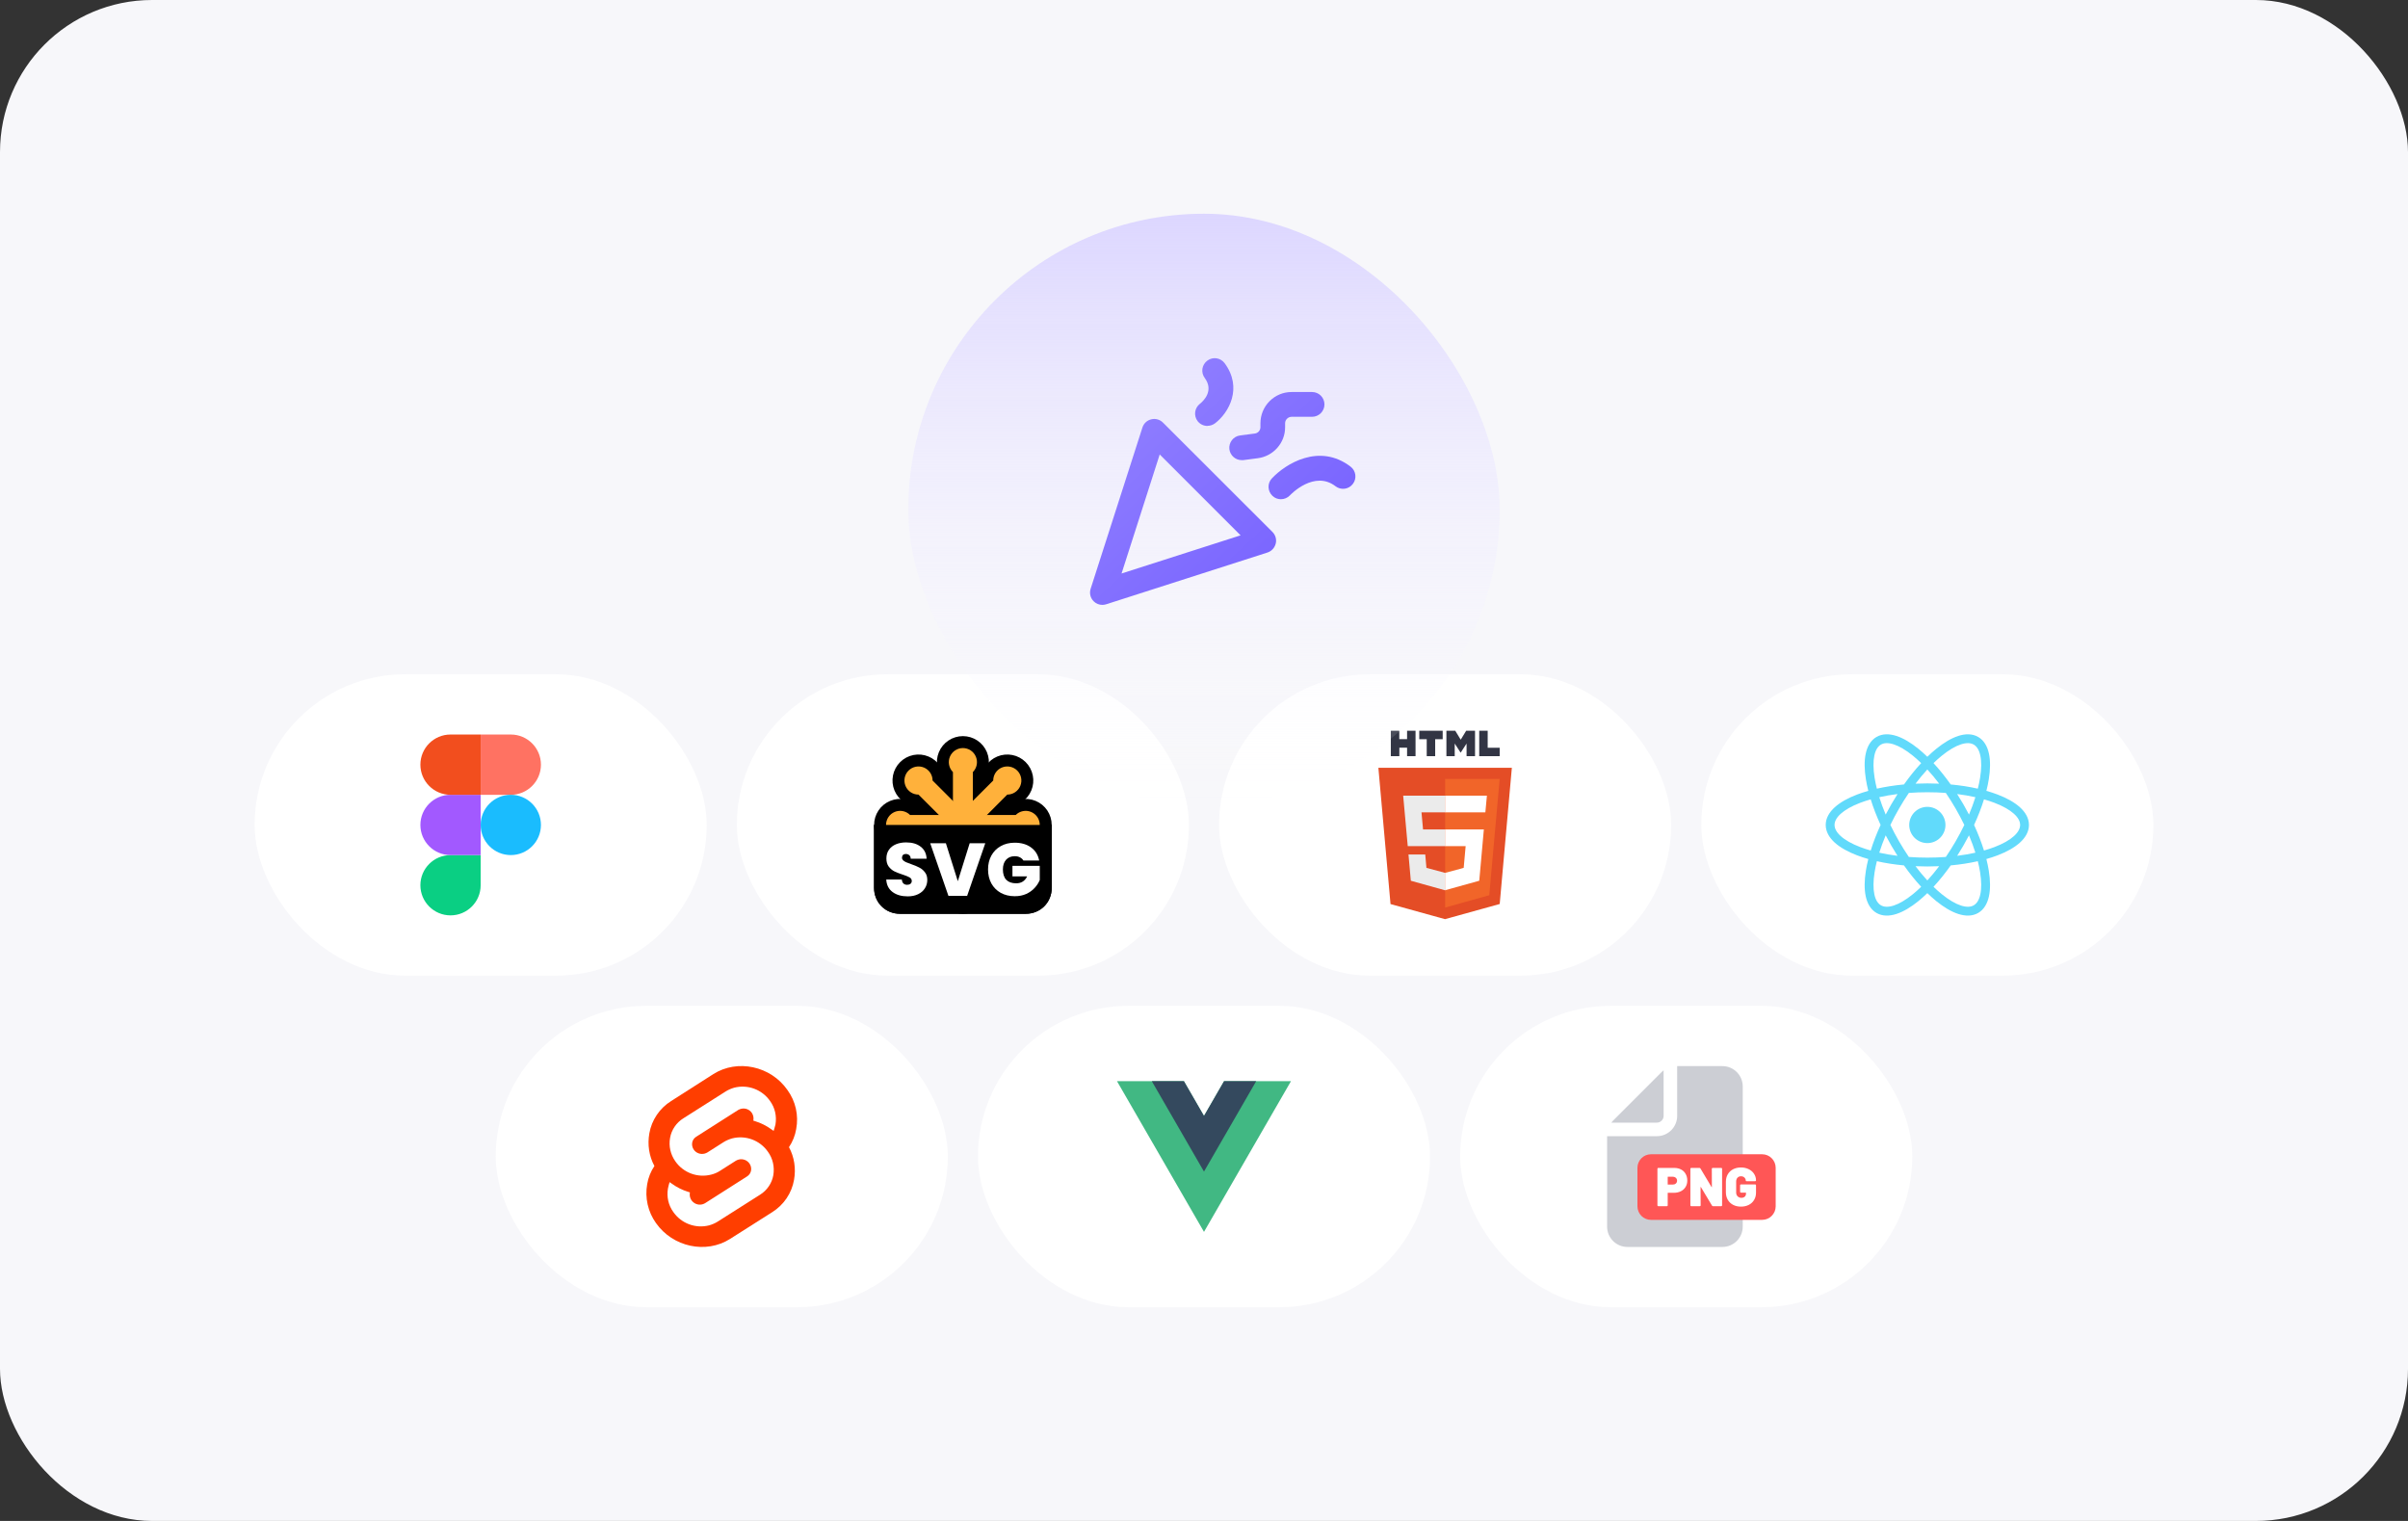 <svg width="570" height="360" viewBox="0 0 570 360" fill="none" xmlns="http://www.w3.org/2000/svg">
<rect x="0" y="0" width="570" height="360" fill="#333333" stroke="none"/>
<rect width="570" height="360" rx="36" fill="#F7F7FA"/>
<rect x="60.272" y="159.59" width="107.014" height="71.343" rx="35.671" fill="white"/>
<g clip-path="url(#clip0_3949_8823)">
<rect width="42.806" height="42.806" transform="translate(92.376 173.857)" fill="white"/>
<path d="M106.644 216.663C110.582 216.663 113.778 213.467 113.778 209.529V202.395H106.644C102.706 202.395 99.51 205.591 99.51 209.529C99.51 213.467 102.706 216.663 106.644 216.663Z" fill="#0ACF83"/>
<path d="M99.51 195.259C99.51 191.321 102.706 188.125 106.644 188.125H113.778V202.393H106.644C102.706 202.394 99.51 199.197 99.51 195.259Z" fill="#A259FF"/>
<path d="M99.51 180.992C99.51 177.054 102.706 173.857 106.644 173.857H113.778V188.126H106.644C102.706 188.126 99.51 184.93 99.51 180.992Z" fill="#F24E1E"/>
<path d="M113.778 173.857H120.913C124.851 173.857 128.047 177.054 128.047 180.992C128.047 184.93 124.851 188.126 120.913 188.126H113.778V173.857Z" fill="#FF7262"/>
<path d="M128.047 195.259C128.047 199.197 124.851 202.394 120.913 202.394C116.975 202.394 113.778 199.197 113.778 195.259C113.778 191.321 116.975 188.125 120.913 188.125C124.851 188.125 128.047 191.321 128.047 195.259Z" fill="#1ABCFE"/>
</g>
<rect x="174.42" y="159.59" width="107.014" height="71.343" rx="35.671" fill="white"/>
<rect width="44.589" height="44.589" transform="translate(205.633 172.967)" fill="white"/>
<path d="M206.896 195.26H248.959V210.123C248.959 213.616 246.283 216.291 242.791 216.291H213.065C209.572 216.291 206.896 213.616 206.896 210.123V195.26Z" fill="black"/>
<path d="M215.422 192.9C214.956 192.434 214.363 192.116 213.716 191.988C213.07 191.859 212.4 191.925 211.791 192.177C211.182 192.43 210.662 192.857 210.296 193.405C209.93 193.953 209.734 194.597 209.734 195.256C209.734 195.915 209.93 196.559 210.296 197.107C210.662 197.655 211.182 198.082 211.791 198.334C212.4 198.586 213.07 198.652 213.716 198.524C214.363 198.395 214.956 198.078 215.422 197.612H240.436C240.902 198.078 241.496 198.395 242.142 198.524C242.789 198.652 243.458 198.586 244.067 198.334C244.676 198.082 245.196 197.655 245.563 197.107C245.929 196.559 246.124 195.915 246.124 195.256C246.124 194.597 245.929 193.953 245.563 193.405C245.196 192.857 244.676 192.43 244.067 192.177C243.458 191.925 242.789 191.859 242.142 191.988C241.496 192.116 240.902 192.434 240.436 192.9H215.422Z" fill="#FFB13B" stroke="black" stroke-width="5.649"/>
<path d="M220.752 184.745C220.752 184.086 220.556 183.442 220.19 182.894C219.824 182.346 219.304 181.919 218.695 181.667C218.086 181.415 217.416 181.349 216.77 181.477C216.124 181.606 215.53 181.923 215.064 182.389C214.598 182.855 214.281 183.449 214.152 184.095C214.024 184.741 214.09 185.411 214.342 186.02C214.594 186.629 215.021 187.149 215.569 187.515C216.117 187.882 216.761 188.077 217.42 188.077L235.108 205.765C235.108 206.424 235.303 207.068 235.669 207.616C236.035 208.164 236.556 208.591 237.164 208.843C237.773 209.095 238.443 209.161 239.089 209.032C239.736 208.904 240.329 208.587 240.795 208.121C241.261 207.655 241.579 207.061 241.707 206.415C241.836 205.768 241.77 205.098 241.518 204.49C241.265 203.881 240.838 203.36 240.29 202.994C239.743 202.628 239.098 202.433 238.439 202.433L220.752 184.745Z" fill="#FFB13B" stroke="black" stroke-width="5.649"/>
<path d="M230.285 182.748C230.751 182.282 231.068 181.689 231.197 181.042C231.325 180.396 231.259 179.726 231.007 179.117C230.755 178.509 230.328 177.988 229.78 177.622C229.232 177.256 228.588 177.061 227.929 177.061C227.27 177.061 226.626 177.256 226.078 177.622C225.53 177.988 225.103 178.509 224.851 179.117C224.598 179.726 224.532 180.396 224.661 181.042C224.79 181.689 225.107 182.282 225.573 182.748V207.762C225.107 208.228 224.79 208.822 224.661 209.468C224.532 210.115 224.598 210.785 224.851 211.393C225.103 212.002 225.53 212.523 226.078 212.889C226.626 213.255 227.27 213.45 227.929 213.45C228.588 213.45 229.232 213.255 229.78 212.889C230.328 212.523 230.755 212.002 231.007 211.393C231.259 210.785 231.325 210.115 231.197 209.468C231.068 208.822 230.751 208.228 230.285 207.762V182.748Z" fill="#FFB13B" stroke="black" stroke-width="5.649"/>
<path d="M238.437 188.076C239.096 188.076 239.741 187.881 240.289 187.514C240.836 187.148 241.264 186.628 241.516 186.019C241.768 185.41 241.834 184.74 241.705 184.094C241.577 183.448 241.259 182.854 240.793 182.388C240.327 181.922 239.734 181.605 239.087 181.476C238.441 181.348 237.771 181.414 237.162 181.666C236.554 181.918 236.033 182.345 235.667 182.893C235.301 183.441 235.106 184.085 235.106 184.744L217.418 202.432C216.759 202.432 216.115 202.627 215.567 202.993C215.019 203.359 214.592 203.88 214.34 204.489C214.088 205.097 214.022 205.767 214.15 206.414C214.279 207.06 214.596 207.654 215.062 208.12C215.528 208.586 216.122 208.903 216.768 209.031C217.414 209.16 218.084 209.094 218.693 208.842C219.302 208.59 219.822 208.163 220.188 207.615C220.554 207.067 220.75 206.423 220.75 205.764L238.437 188.076Z" fill="#FFB13B" stroke="black" stroke-width="5.649"/>
<path d="M215.421 192.9C214.955 192.434 214.362 192.116 213.715 191.988C213.069 191.859 212.399 191.925 211.79 192.177C211.181 192.43 210.661 192.857 210.295 193.405C209.929 193.953 209.733 194.597 209.733 195.256C209.733 195.915 209.929 196.559 210.295 197.107C210.661 197.655 211.181 198.082 211.79 198.334C212.399 198.586 213.069 198.652 213.715 198.524C214.362 198.395 214.955 198.078 215.421 197.612H240.435C240.901 198.078 241.495 198.395 242.141 198.524C242.788 198.652 243.458 198.586 244.066 198.334C244.675 198.082 245.196 197.655 245.562 197.107C245.928 196.559 246.123 195.915 246.123 195.256C246.123 194.597 245.928 193.953 245.562 193.405C245.196 192.857 244.675 192.43 244.066 192.177C243.458 191.925 242.788 191.859 242.141 191.988C241.495 192.116 240.901 192.434 240.435 192.9H215.421Z" fill="#FFB13B"/>
<path d="M220.752 184.745C220.752 184.086 220.556 183.442 220.19 182.894C219.824 182.346 219.304 181.919 218.695 181.667C218.086 181.415 217.416 181.349 216.77 181.477C216.124 181.606 215.53 181.923 215.064 182.389C214.598 182.855 214.281 183.449 214.152 184.095C214.024 184.741 214.09 185.411 214.342 186.02C214.594 186.629 215.021 187.149 215.569 187.515C216.117 187.882 216.761 188.077 217.42 188.077L235.108 205.765C235.108 206.424 235.303 207.068 235.669 207.616C236.035 208.164 236.556 208.591 237.164 208.843C237.773 209.095 238.443 209.161 239.089 209.032C239.736 208.904 240.329 208.587 240.795 208.121C241.261 207.655 241.579 207.061 241.707 206.415C241.836 205.768 241.77 205.098 241.518 204.49C241.265 203.881 240.838 203.36 240.29 202.994C239.743 202.628 239.098 202.433 238.439 202.433L220.752 184.745Z" fill="#FFB13B"/>
<path d="M230.284 182.748C230.75 182.282 231.067 181.689 231.196 181.042C231.324 180.396 231.258 179.726 231.006 179.117C230.754 178.509 230.327 177.988 229.779 177.622C229.231 177.256 228.587 177.061 227.928 177.061C227.269 177.061 226.625 177.256 226.077 177.622C225.529 177.988 225.102 178.509 224.85 179.117C224.597 179.726 224.532 180.396 224.66 181.042C224.789 181.689 225.106 182.282 225.572 182.748V207.762C225.106 208.228 224.789 208.822 224.66 209.468C224.532 210.115 224.597 210.785 224.85 211.393C225.102 212.002 225.529 212.523 226.077 212.889C226.625 213.255 227.269 213.45 227.928 213.45C228.587 213.45 229.231 213.255 229.779 212.889C230.327 212.523 230.754 212.002 231.006 211.393C231.258 210.785 231.324 210.115 231.196 209.468C231.067 208.822 230.75 208.228 230.284 207.762V182.748Z" fill="#FFB13B"/>
<path d="M238.436 188.076C239.095 188.076 239.74 187.881 240.288 187.514C240.835 187.148 241.263 186.628 241.515 186.019C241.767 185.41 241.833 184.74 241.704 184.094C241.576 183.448 241.258 182.854 240.792 182.388C240.326 181.922 239.733 181.605 239.086 181.476C238.44 181.348 237.77 181.414 237.161 181.666C236.553 181.918 236.032 182.345 235.666 182.893C235.3 183.441 235.105 184.085 235.105 184.744L217.417 202.432C216.758 202.432 216.114 202.627 215.566 202.993C215.018 203.359 214.591 203.88 214.339 204.489C214.087 205.097 214.021 205.767 214.149 206.414C214.278 207.06 214.595 207.654 215.061 208.12C215.527 208.586 216.121 208.903 216.767 209.031C217.413 209.16 218.083 209.094 218.692 208.842C219.301 208.59 219.821 208.163 220.187 207.615C220.553 207.067 220.749 206.423 220.749 205.764L238.436 188.076Z" fill="#FFB13B"/>
<path d="M206.896 195.26H248.959V210.123C248.959 213.616 246.283 216.291 242.791 216.291H213.065C209.572 216.291 206.896 213.616 206.896 210.123V195.26Z" fill="black"/>
<path d="M242.255 203.685C242.054 203.355 241.778 203.102 241.424 202.925C241.083 202.748 240.677 202.66 240.206 202.66C239.334 202.66 238.645 202.943 238.139 203.508C237.644 204.073 237.397 204.833 237.397 205.787C237.397 206.858 237.662 207.677 238.192 208.242C238.734 208.795 239.517 209.072 240.541 209.072C241.754 209.072 242.62 208.525 243.138 207.429H239.658V204.939H246.123V208.295C245.852 208.954 245.452 209.573 244.922 210.15C244.404 210.727 243.744 211.204 242.944 211.581C242.143 211.946 241.23 212.128 240.206 212.128C238.957 212.128 237.85 211.863 236.885 211.333C235.931 210.792 235.189 210.044 234.659 209.09C234.141 208.124 233.882 207.023 233.882 205.787C233.882 204.562 234.141 203.473 234.659 202.519C235.189 201.553 235.931 200.805 236.885 200.275C237.839 199.734 238.94 199.463 240.188 199.463C241.754 199.463 243.05 199.84 244.074 200.593C245.099 201.347 245.735 202.377 245.982 203.685H242.255Z" fill="white"/>
<path d="M233.227 199.586L228.934 212.039H224.501L220.19 199.586H223.9L226.726 208.577L229.535 199.586H233.227Z" fill="white"/>
<path d="M214.854 212.164C213.405 212.164 212.216 211.822 211.286 211.139C210.355 210.444 209.855 209.455 209.784 208.172H213.476C213.511 208.607 213.641 208.925 213.865 209.126C214.088 209.326 214.377 209.426 214.73 209.426C215.048 209.426 215.307 209.349 215.507 209.196C215.719 209.031 215.825 208.808 215.825 208.525C215.825 208.16 215.655 207.877 215.313 207.677C214.972 207.477 214.418 207.253 213.653 207.006C212.84 206.735 212.181 206.476 211.674 206.229C211.18 205.97 210.744 205.599 210.367 205.116C210.002 204.621 209.82 203.979 209.82 203.19C209.82 202.39 210.02 201.707 210.42 201.141C210.82 200.564 211.374 200.129 212.081 199.834C212.787 199.54 213.588 199.393 214.483 199.393C215.931 199.393 217.085 199.734 217.945 200.417C218.816 201.088 219.282 202.036 219.341 203.261H215.578C215.566 202.884 215.449 202.602 215.225 202.413C215.013 202.225 214.736 202.131 214.395 202.131C214.135 202.131 213.923 202.207 213.759 202.36C213.594 202.513 213.511 202.731 213.511 203.014C213.511 203.249 213.6 203.455 213.776 203.632C213.965 203.797 214.194 203.944 214.465 204.074C214.736 204.191 215.136 204.344 215.666 204.533C216.455 204.804 217.103 205.075 217.609 205.345C218.128 205.604 218.569 205.975 218.934 206.458C219.311 206.929 219.5 207.53 219.5 208.26C219.5 209.002 219.311 209.667 218.934 210.256C218.569 210.845 218.033 211.31 217.327 211.652C216.632 211.993 215.808 212.164 214.854 212.164Z" fill="white"/>
<rect x="288.567" y="159.59" width="107.014" height="71.343" rx="35.671" fill="white"/>
<g clip-path="url(#clip1_3949_8823)">
<rect width="44.589" height="44.589" transform="translate(319.78 172.967)" fill="white"/>
<path d="M329.222 172.967H331.225V174.952H333.071V172.967H335.074V178.976H333.071V176.973H331.242V178.976H329.222M337.721 174.97H335.954V172.967H341.501V174.97H339.724V178.976H337.721M342.381 172.967H344.479L345.768 175.083L347.057 172.967H349.156V178.976H347.153V175.997L345.751 178.157L344.349 175.997V178.976H342.381M350.149 172.967H352.152V176.99H354.991V178.976H350.149" fill="#323544"/>
<path d="M329.151 213.988L326.277 181.73H357.873L354.999 213.97L342.049 217.558" fill="#E44D26"/>
<path d="M342.075 214.814V184.377H354.99L352.526 211.897" fill="#F16529"/>
<path d="M332.147 188.324H342.075V192.278H336.484L336.85 196.328H342.075V200.273H333.227M333.402 202.258H337.373L337.651 205.42L342.075 206.604V210.732L333.959 208.468" fill="#EBEBEB"/>
<path d="M351.968 188.324H342.058V192.278H351.602M351.245 196.328H342.058V200.281H346.935L346.473 205.42L342.058 206.604V210.715L350.157 208.468" fill="white"/>
</g>
<rect x="402.716" y="159.59" width="107.014" height="71.343" rx="35.671" fill="white"/>
<path d="M460.511 195.265C460.511 197.633 458.591 199.553 456.223 199.553C453.854 199.553 451.935 197.633 451.935 195.265C451.935 192.896 453.854 190.977 456.223 190.977C458.591 190.977 460.511 192.896 460.511 195.265Z" fill="#61DAFB"/>
<path fill-rule="evenodd" clip-rule="evenodd" d="M456.223 179.124C455.52 178.44 454.819 177.815 454.127 177.252C452.34 175.799 450.564 174.731 448.905 174.194C447.247 173.658 445.591 173.621 444.195 174.427C442.799 175.234 442.002 176.686 441.637 178.39C441.273 180.095 441.31 182.167 441.675 184.441C441.816 185.321 442.007 186.239 442.247 187.189C441.304 187.456 440.412 187.75 439.579 188.068C437.427 188.889 435.614 189.893 434.32 191.061C433.027 192.229 432.167 193.645 432.167 195.257C432.167 196.869 433.027 198.286 434.32 199.453C435.614 200.621 437.427 201.625 439.579 202.447C440.413 202.765 441.305 203.059 442.249 203.326C442.009 204.278 441.817 205.198 441.676 206.08C441.311 208.354 441.274 210.426 441.638 212.131C442.003 213.835 442.8 215.288 444.196 216.094C445.592 216.9 447.248 216.863 448.906 216.327C450.565 215.79 452.341 214.722 454.128 213.269C454.82 212.707 455.52 212.081 456.223 211.398C456.926 212.081 457.626 212.706 458.318 213.269C460.105 214.721 461.881 215.79 463.54 216.326C465.198 216.863 466.854 216.899 468.25 216.093C469.646 215.287 470.443 213.835 470.808 212.13C471.172 210.426 471.135 208.354 470.77 206.079C470.629 205.198 470.438 204.277 470.197 203.326C471.141 203.059 472.033 202.765 472.866 202.447C475.018 201.625 476.831 200.621 478.125 199.453C479.419 198.286 480.278 196.869 480.278 195.257C480.278 193.645 479.419 192.229 478.125 191.061C476.831 189.893 475.018 188.889 472.866 188.068C472.033 187.75 471.142 187.456 470.199 187.189C470.439 186.24 470.631 185.322 470.771 184.442C471.136 182.168 471.173 180.095 470.809 178.391C470.444 176.687 469.647 175.234 468.251 174.428C466.855 173.622 465.199 173.658 463.541 174.195C461.882 174.731 460.106 175.8 458.319 177.253C457.627 177.815 456.926 178.441 456.223 179.124ZM448.261 176.184C446.935 175.755 445.946 175.832 445.241 176.239C444.536 176.646 443.975 177.464 443.683 178.828C443.391 180.191 443.399 181.984 443.74 184.11C443.871 184.927 444.049 185.784 444.274 186.674C446.255 186.226 448.413 185.887 450.695 185.676C452.017 183.809 453.388 182.112 454.764 180.623C454.104 179.981 453.45 179.397 452.808 178.875C451.136 177.517 449.588 176.614 448.261 176.184ZM456.223 182.126C455.287 183.144 454.349 184.269 453.424 185.489C454.343 185.447 455.277 185.426 456.223 185.426C457.169 185.426 458.103 185.447 459.022 185.489C458.098 184.269 457.159 183.144 456.223 182.126ZM449.168 187.946C447.646 188.137 446.199 188.388 444.846 188.69C445.261 190.012 445.767 191.39 446.363 192.804C446.786 191.986 447.235 191.166 447.709 190.345C448.184 189.523 448.671 188.723 449.168 187.946ZM447.473 195.262C448.088 193.985 448.771 192.69 449.521 191.391C450.271 190.091 451.052 188.851 451.851 187.679C453.263 187.573 454.724 187.518 456.223 187.518C457.721 187.518 459.183 187.573 460.596 187.679C461.394 188.851 462.175 190.091 462.925 191.39C463.675 192.69 464.359 193.985 464.974 195.262C464.359 196.538 463.676 197.832 462.926 199.131C462.177 200.428 461.399 201.666 460.601 202.835C459.187 202.941 457.723 202.997 456.223 202.997C454.722 202.997 453.259 202.941 451.845 202.835C451.048 201.665 450.269 200.428 449.52 199.13C448.77 197.832 448.087 196.538 447.473 195.262ZM445.161 195.262C444.202 193.18 443.417 191.141 442.815 189.202C441.93 189.453 441.098 189.727 440.325 190.022C438.313 190.79 436.757 191.68 435.722 192.614C434.687 193.548 434.259 194.443 434.259 195.257C434.259 196.071 434.687 196.966 435.722 197.901C436.757 198.835 438.313 199.724 440.325 200.492C441.099 200.788 441.932 201.062 442.818 201.313C443.419 199.376 444.204 197.34 445.161 195.262ZM444.849 201.825C445.263 200.505 445.768 199.13 446.363 197.719C446.786 198.536 447.235 199.356 447.708 200.176C448.181 200.995 448.667 201.793 449.162 202.568C447.643 202.377 446.199 202.127 444.849 201.825ZM444.277 203.841C444.051 204.733 443.872 205.593 443.741 206.411C443.4 208.537 443.392 210.33 443.684 211.693C443.976 213.057 444.537 213.875 445.242 214.282C445.946 214.689 446.936 214.766 448.262 214.337C449.589 213.908 451.137 213.004 452.809 211.646C453.451 211.124 454.105 210.54 454.764 209.899C453.385 208.408 452.013 206.708 450.689 204.838C448.41 204.627 446.255 204.288 444.277 203.841ZM457.683 209.899C458.342 210.54 458.995 211.124 459.637 211.645C461.309 213.004 462.857 213.907 464.184 214.336C465.51 214.765 466.5 214.689 467.204 214.282C467.909 213.875 468.47 213.056 468.762 211.693C469.054 210.329 469.046 208.537 468.705 206.41C468.574 205.592 468.395 204.733 468.169 203.84C466.192 204.288 464.036 204.627 461.758 204.837C460.434 206.708 459.061 208.408 457.683 209.899ZM459.028 205.025C458.102 206.248 457.161 207.376 456.223 208.396C455.285 207.376 454.345 206.248 453.418 205.025C454.339 205.067 455.275 205.089 456.223 205.089C457.171 205.089 458.107 205.067 459.028 205.025ZM463.285 202.567C464.803 202.377 466.247 202.127 467.597 201.825C467.183 200.505 466.678 199.13 466.083 197.719C465.66 198.536 465.211 199.357 464.738 200.177C464.265 200.995 463.78 201.793 463.285 202.567ZM467.286 195.262C468.243 197.34 469.027 199.376 469.628 201.313C470.514 201.062 471.347 200.788 472.12 200.492C474.132 199.724 475.688 198.835 476.723 197.901C477.758 196.966 478.187 196.071 478.187 195.257C478.187 194.443 477.758 193.548 476.723 192.614C475.688 191.68 474.132 190.79 472.12 190.022C471.347 189.727 470.516 189.453 469.631 189.202C469.029 191.141 468.244 193.18 467.286 195.262ZM468.172 186.675C466.192 186.226 464.033 185.887 461.752 185.677C460.43 183.809 459.059 182.112 457.683 180.623C458.342 179.982 458.996 179.398 459.638 178.876C461.31 177.517 462.858 176.614 464.185 176.185C465.511 175.756 466.501 175.833 467.205 176.24C467.91 176.647 468.471 177.465 468.763 178.828C469.055 180.192 469.047 181.984 468.706 184.111C468.575 184.927 468.397 185.784 468.172 186.675ZM467.6 188.69C467.185 190.012 466.679 191.39 466.084 192.804C465.66 191.986 465.211 191.165 464.737 190.345C464.263 189.523 463.776 188.723 463.279 187.946C464.801 188.137 466.248 188.388 467.6 188.69Z" fill="#61DAFB"/>
<rect x="117.346" y="238.066" width="107.014" height="71.343" rx="35.671" fill="white"/>
<g clip-path="url(#clip2_3949_8823)">
<rect width="35.671" height="42.806" transform="translate(153.017 252.336)" fill="white"/>
<path d="M186.396 257.996C182.433 252.301 174.542 250.632 168.87 254.223L158.87 260.608C156.143 262.313 154.252 265.106 153.707 268.262C153.234 270.91 153.634 273.631 154.907 275.989C154.034 277.295 153.452 278.746 153.198 280.269C152.616 283.498 153.38 286.835 155.27 289.483C159.27 295.179 167.124 296.847 172.797 293.256L182.797 286.908C185.524 285.203 187.415 282.41 187.96 279.254C188.433 276.605 188.033 273.885 186.76 271.527C187.633 270.221 188.215 268.77 188.469 267.246C189.087 263.982 188.324 260.644 186.396 257.996Z" fill="#FF3E00"/>
<path d="M167.889 290.028C164.653 290.863 161.271 289.593 159.38 286.872C158.217 285.276 157.78 283.281 158.108 281.322C158.18 280.996 158.253 280.706 158.326 280.379L158.507 279.799L159.017 280.161C160.217 281.032 161.526 281.685 162.944 282.12L163.307 282.229L163.271 282.592C163.235 283.1 163.38 283.644 163.671 284.079C164.253 284.914 165.271 285.313 166.253 285.059C166.471 284.986 166.689 284.914 166.871 284.805L176.834 278.456C177.343 278.13 177.67 277.658 177.779 277.078C177.888 276.498 177.743 275.881 177.416 275.409C176.834 274.575 175.816 274.212 174.834 274.466C174.616 274.539 174.398 274.611 174.216 274.72L170.398 277.15C169.78 277.55 169.089 277.84 168.362 278.021C165.125 278.855 161.744 277.586 159.853 274.865C158.726 273.269 158.253 271.274 158.617 269.315C158.944 267.429 160.107 265.724 161.744 264.708L171.743 258.36C172.361 257.961 173.052 257.67 173.78 257.453C177.016 256.618 180.397 257.888 182.288 260.609C183.452 262.205 183.888 264.2 183.561 266.159C183.488 266.485 183.416 266.776 183.306 267.102L183.125 267.682L182.616 267.32C181.416 266.449 180.107 265.796 178.688 265.361L178.325 265.252L178.361 264.889C178.398 264.381 178.252 263.837 177.961 263.402C177.379 262.568 176.361 262.205 175.38 262.459C175.161 262.531 174.943 262.604 174.761 262.713L164.798 269.061C164.289 269.387 163.962 269.859 163.853 270.439C163.744 271.02 163.889 271.637 164.216 272.108C164.798 272.942 165.816 273.305 166.798 273.051C167.016 272.979 167.234 272.906 167.416 272.797L171.234 270.367C171.852 269.968 172.543 269.678 173.271 269.46C176.507 268.626 179.888 269.895 181.779 272.616C182.943 274.212 183.379 276.207 183.052 278.166C182.725 280.053 181.561 281.758 179.925 282.773L169.925 289.122C169.307 289.521 168.616 289.811 167.889 290.028Z" fill="white"/>
</g>
<rect x="231.493" y="238.066" width="107.014" height="71.343" rx="35.671" fill="white"/>
<g clip-path="url(#clip3_3949_8823)">
<rect width="41.19" height="35.671" transform="translate(264.404 255.904)" fill="white"/>
<path d="M289.753 255.905L284.997 264.143L280.241 255.905H264.402L284.997 291.576L305.591 255.905H289.753Z" fill="#41B883"/>
<path d="M289.753 255.905L284.997 264.142L280.241 255.905H272.641L284.997 277.307L297.354 255.905H289.753Z" fill="#34495E"/>
</g>
<rect x="345.642" y="238.066" width="107.014" height="71.343" rx="35.671" fill="white"/>
<rect width="42.806" height="42.806" transform="translate(377.745 252.336)" fill="white"/>
<path fill-rule="evenodd" clip-rule="evenodd" d="M393.799 264.114C393.799 265.001 393.081 265.72 392.194 265.72H381.416C381.543 265.555 381.681 265.398 381.829 265.249L393.318 253.753C393.468 253.603 393.626 253.464 393.793 253.336L393.799 264.114ZM397.003 252.342L397.009 264.112C397.011 266.773 394.854 268.93 392.194 268.93H380.42V290.332C380.42 292.991 382.576 295.147 385.236 295.147H407.708C410.368 295.147 412.524 292.991 412.524 290.332V257.157C412.524 254.498 410.368 252.342 407.708 252.342H397.003Z" fill="#CCCED4"/>
<rect x="390.052" y="274.924" width="27.824" height="12.039" fill="white"/>
<path fill-rule="evenodd" clip-rule="evenodd" d="M390.81 273.207C389.037 273.207 387.6 274.644 387.6 276.417V285.526C387.6 287.299 389.037 288.736 390.81 288.736H417.113C418.886 288.736 420.323 287.299 420.323 285.526V276.417C420.323 274.644 418.886 273.207 417.113 273.207H390.81ZM410.23 285.173C410.774 285.458 411.399 285.6 412.107 285.6C412.806 285.6 413.422 285.462 413.957 285.186C414.501 284.91 414.919 284.522 415.213 284.022C415.515 283.521 415.666 282.952 415.666 282.313V280.54C415.666 280.48 415.648 280.433 415.614 280.398C415.579 280.363 415.532 280.346 415.471 280.346H412.094C412.033 280.346 411.986 280.363 411.951 280.398C411.917 280.433 411.9 280.48 411.9 280.54V282.093C411.9 282.154 411.917 282.201 411.951 282.236C411.986 282.27 412.033 282.287 412.094 282.287H413.233C413.276 282.287 413.297 282.309 413.297 282.352V282.52C413.297 282.831 413.194 283.077 412.987 283.258C412.788 283.431 412.53 283.517 412.21 283.517C411.857 283.517 411.559 283.4 411.317 283.167C411.084 282.934 410.968 282.633 410.968 282.262V279.673C410.968 279.294 411.071 278.992 411.279 278.767C411.486 278.534 411.762 278.418 412.107 278.418C412.461 278.418 412.737 278.522 412.935 278.729C413.142 278.936 413.246 279.182 413.246 279.466C413.246 279.544 413.31 279.583 413.44 279.583H415.471C415.532 279.583 415.579 279.565 415.614 279.531C415.648 279.496 415.666 279.449 415.666 279.389V279.376C415.666 278.823 415.515 278.314 415.213 277.849C414.919 277.383 414.501 277.016 413.957 276.749C413.414 276.473 412.797 276.334 412.107 276.334C411.399 276.334 410.774 276.477 410.23 276.762C409.695 277.046 409.277 277.447 408.975 277.965C408.682 278.474 408.535 279.065 408.535 279.738V282.184C408.535 282.857 408.682 283.452 408.975 283.97C409.277 284.487 409.695 284.889 410.23 285.173ZM405.205 276.634C405.205 276.574 405.223 276.526 405.257 276.492C405.292 276.457 405.339 276.44 405.4 276.44H407.444C407.505 276.44 407.552 276.457 407.587 276.492C407.621 276.526 407.638 276.574 407.638 276.634V285.305C407.638 285.365 407.621 285.413 407.587 285.447C407.552 285.482 407.505 285.499 407.444 285.499H405.49C405.387 285.499 405.309 285.456 405.257 285.369L402.617 280.969C402.6 280.943 402.583 280.935 402.565 280.943C402.548 280.943 402.54 280.961 402.54 280.995L402.565 285.305C402.565 285.365 402.548 285.413 402.514 285.447C402.479 285.482 402.432 285.499 402.371 285.499H400.327C400.266 285.499 400.219 285.482 400.184 285.447C400.15 285.413 400.132 285.365 400.132 285.305V276.634C400.132 276.574 400.15 276.526 400.184 276.492C400.219 276.457 400.266 276.44 400.327 276.44H402.281C402.384 276.44 402.462 276.483 402.514 276.569L405.141 280.969C405.158 280.995 405.175 281.008 405.192 281.008C405.21 281 405.218 280.978 405.218 280.943L405.205 276.634ZM397.936 276.815C397.47 276.565 396.93 276.44 396.318 276.44H392.526C392.466 276.44 392.418 276.457 392.384 276.492C392.349 276.526 392.332 276.574 392.332 276.634V285.305C392.332 285.365 392.349 285.413 392.384 285.447C392.418 285.482 392.466 285.499 392.526 285.499H394.571C394.631 285.499 394.679 285.482 394.713 285.447C394.748 285.413 394.765 285.365 394.765 285.305V282.393C394.765 282.35 394.786 282.328 394.83 282.328H396.201C396.831 282.328 397.388 282.207 397.871 281.966C398.354 281.724 398.729 281.383 398.997 280.943C399.264 280.503 399.398 279.994 399.398 279.416C399.398 278.83 399.268 278.312 399.01 277.863C398.759 277.406 398.401 277.057 397.936 276.815ZM396.68 280.141C396.49 280.305 396.236 280.387 395.917 280.387H394.83C394.786 280.387 394.765 280.365 394.765 280.322V278.588C394.765 278.545 394.786 278.523 394.83 278.523H395.917C396.236 278.523 396.49 278.61 396.68 278.782C396.879 278.955 396.978 279.183 396.978 279.468C396.978 279.744 396.879 279.969 396.68 280.141Z" fill="#FF5656"/>
<rect x="215" y="50.59" width="140" height="140" rx="70" fill="url(#paint0_linear_3949_8823)"/>
<path d="M275.285 100.022C274.573 99.31 273.519 98.996 272.522 99.253C271.525 99.481 270.728 100.221 270.415 101.218L258.166 139.359C257.824 140.413 258.109 141.552 258.878 142.321C259.448 142.891 260.189 143.176 260.958 143.176C261.243 143.176 261.556 143.119 261.841 143.033L300.01 130.785C300.978 130.472 301.719 129.674 301.975 128.677C302.232 127.68 301.918 126.626 301.206 125.914L275.285 100.022ZM265.487 135.741L274.516 107.57L293.658 126.712L265.487 135.741Z" fill="url(#paint1_linear_3949_8823)"/>
<path d="M291.009 106.344C291.208 107.825 292.462 108.908 293.914 108.908C294.028 108.908 294.171 108.908 294.285 108.908L297.76 108.452C301.434 107.968 304.226 104.806 304.197 101.103V100.192C304.197 99.764 304.368 99.394 304.653 99.109C304.938 98.824 305.336 98.653 305.735 98.653H310.578C312.201 98.653 313.511 97.343 313.511 95.72C313.511 94.096 312.201 92.786 310.578 92.786H305.735C303.77 92.786 301.918 93.555 300.523 94.951C299.127 96.346 298.358 98.226 298.358 100.192V101.103C298.358 101.872 297.788 102.527 297.019 102.613L293.544 103.069C291.949 103.268 290.809 104.749 291.009 106.344Z" fill="url(#paint2_linear_3949_8823)"/>
<path d="M319.691 110.447C312.285 104.779 304.281 109.792 301.062 113.239C299.952 114.406 300.037 116.258 301.205 117.369C301.775 117.91 302.487 118.166 303.199 118.166C303.968 118.166 304.765 117.853 305.335 117.255C305.563 116.999 311.117 111.245 316.131 115.09C317.412 116.087 319.264 115.831 320.232 114.549C321.229 113.267 320.973 111.416 319.691 110.447Z" fill="url(#paint3_linear_3949_8823)"/>
<path d="M285.824 100.791C286.45 100.791 287.077 100.592 287.618 100.193C290.894 97.686 294.198 91.818 289.897 85.979C288.928 84.669 287.105 84.384 285.795 85.353C284.485 86.321 284.2 88.144 285.169 89.454C287.419 92.502 284.855 94.923 284.029 95.578C282.747 96.575 282.52 98.398 283.488 99.68C284.058 100.421 284.941 100.819 285.824 100.819V100.791Z" fill="url(#paint4_linear_3949_8823)"/>
<defs>
<linearGradient id="paint0_linear_3949_8823" x1="285" y1="50.59" x2="285" y2="190.59" gradientUnits="userSpaceOnUse">
<stop stop-color="#DCD6FF"/>
<stop offset="1" stop-color="white" stop-opacity="0"/>
</linearGradient>
<linearGradient id="paint1_linear_3949_8823" x1="258.023" y1="84.777" x2="316.266" y2="147.429" gradientUnits="userSpaceOnUse">
<stop stop-color="#9585FF"/>
<stop offset="1" stop-color="#725CFF"/>
</linearGradient>
<linearGradient id="paint2_linear_3949_8823" x1="258.023" y1="84.777" x2="316.266" y2="147.429" gradientUnits="userSpaceOnUse">
<stop stop-color="#9585FF"/>
<stop offset="1" stop-color="#725CFF"/>
</linearGradient>
<linearGradient id="paint3_linear_3949_8823" x1="258.023" y1="84.777" x2="316.266" y2="147.429" gradientUnits="userSpaceOnUse">
<stop stop-color="#9585FF"/>
<stop offset="1" stop-color="#725CFF"/>
</linearGradient>
<linearGradient id="paint4_linear_3949_8823" x1="258.023" y1="84.777" x2="316.266" y2="147.429" gradientUnits="userSpaceOnUse">
<stop stop-color="#9585FF"/>
<stop offset="1" stop-color="#725CFF"/>
</linearGradient>
<clipPath id="clip0_3949_8823">
<rect width="42.806" height="42.806" fill="white" transform="translate(92.376 173.857)"/>
</clipPath>
<clipPath id="clip1_3949_8823">
<rect width="44.589" height="44.589" fill="white" transform="translate(319.78 172.967)"/>
</clipPath>
<clipPath id="clip2_3949_8823">
<rect width="35.671" height="42.806" fill="white" transform="translate(153.017 252.336)"/>
</clipPath>
<clipPath id="clip3_3949_8823">
<rect width="41.19" height="35.671" fill="white" transform="translate(264.404 255.904)"/>
</clipPath>
</defs>
</svg>
